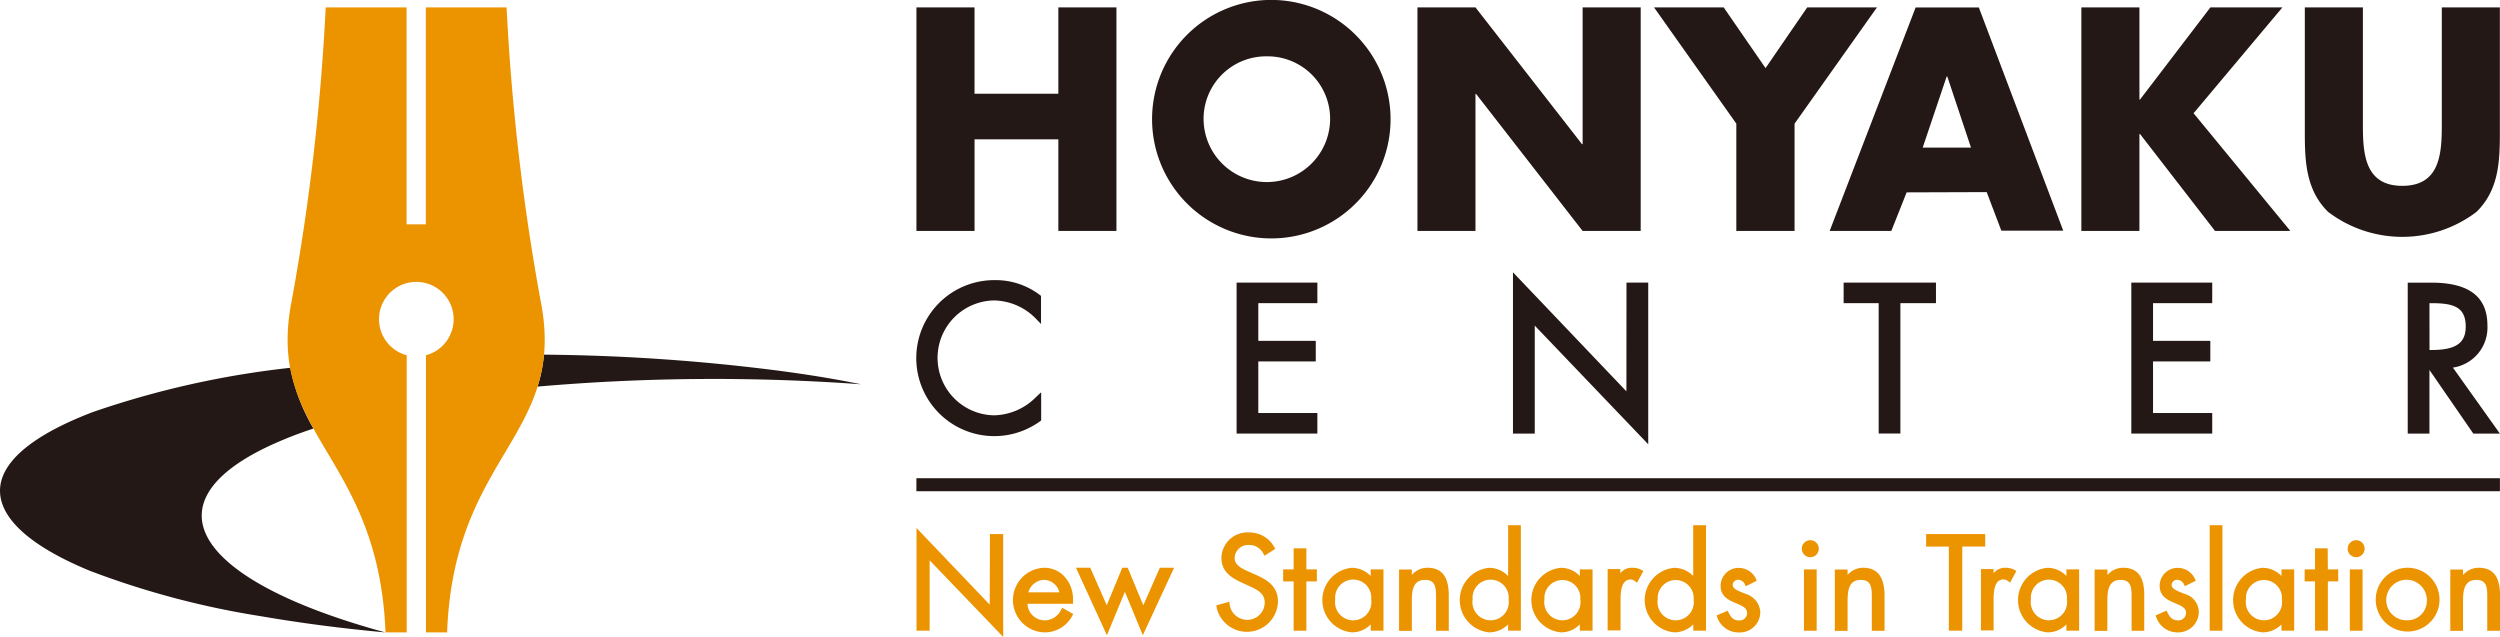 <svg id="Honyakucenter" xmlns="http://www.w3.org/2000/svg" width="140" height="35.673" viewBox="0 0 140 35.673">
  <rect id="長方形_931" data-name="長方形 931" width="139.998" height="35.001" transform="translate(0 0.417)" fill="none"/>
  <path id="パス_361" data-name="パス 361" d="M110.419,65.162a109.992,109.992,0,0,0-12.532-.822,8.6,8.6,0,0,1-.358,1.79h0A113.872,113.872,0,0,1,115.649,66Q113.23,65.508,110.419,65.162Z" transform="translate(-67.425 -44.48)" fill="#231815"/>
  <path id="パス_362" data-name="パス 362" d="M11.525,76.028c-.821-1.852.59-3.7,4.3-5.247.54-.229,1.121-.443,1.732-.646a10.956,10.956,0,0,1-1.3-3.4A50.774,50.774,0,0,0,5.213,69.209C.694,70.928-.881,72.994.471,75.031,1.184,76.1,2.706,77.142,5.027,78.1a47.791,47.791,0,0,0,9.631,2.553c2.213.382,4.538.682,6.924.9C15.8,79.979,12.4,78,11.525,76.028Z" transform="translate(-0.002 -46.138)" fill="#231815"/>
  <path id="パス_363" data-name="パス 363" d="M66.345,17.74a125.827,125.827,0,0,1-1.9-16.4H59.922V13.49H58.844V1.34H54.316a125.443,125.443,0,0,1-1.9,16.4c-1.518,7.59,4.859,8.578,5.248,18.6h1.188V20.821a2.09,2.09,0,1,1,1.077,0v15.52h1.185C61.487,26.318,67.87,25.334,66.345,17.74Z" transform="translate(-36.076 -0.926)" fill="#ec9300"/>
  <path id="パス_364" data-name="パス 364" d="M170.738,50.819a4.368,4.368,0,1,0,2.52,7.905l.063-.047V57.1l-.273.253a3.4,3.4,0,0,1-2.356,1.037,3.217,3.217,0,0,1-.022-6.433A3.345,3.345,0,0,1,173.047,53l.266.275V51.7l-.063-.046A4.077,4.077,0,0,0,170.738,50.819Z" transform="translate(-115.016 -35.132)" fill="#231815"/>
  <path id="パス_365" data-name="パス 365" d="M224.34,51.27v8.454h4.524V58.573h-3.308V55.684h3.218V54.532h-3.218V52.421h3.308V51.27Z" transform="translate(-155.091 -35.444)" fill="#231815"/>
  <path id="パス_366" data-name="パス 366" d="M280.833,56.067,274.48,49.4v9.032H275.7V52.385l6.355,6.646V49.977h-1.218Z" transform="translate(-189.754 -34.151)" fill="#231815"/>
  <path id="パス_367" data-name="パス 367" d="M334.46,51.27v1.151h1.963v7.3h1.216v-7.3h1.992V51.27Z" transform="translate(-231.217 -35.444)" fill="#231815"/>
  <path id="パス_368" data-name="パス 368" d="M386.66,51.27v8.454h4.531V58.573h-3.315V55.684h3.208V54.532h-3.208V52.421h3.315V51.27Z" transform="translate(-267.306 -35.444)" fill="#231815"/>
  <path id="パス_369" data-name="パス 369" d="M439.329,56.03a2.268,2.268,0,0,0,1.934-2.358c0-1.614-1.03-2.4-3.14-2.4H436.8v8.455h1.216V56.162l2.456,3.563h1.489Zm-1.313-3.608h.117c1.235,0,1.914.21,1.914,1.315,0,.926-.566,1.306-1.9,1.306h-.127Z" transform="translate(-301.967 -35.444)" fill="#231815"/>
  <rect id="長方形_932" data-name="長方形 932" width="88.677" height="0.728" transform="translate(51.318 26.781)" fill="#231815"/>
  <path id="パス_370" data-name="パス 370" d="M222.816,98.927l-.349-.153c-.347-.156-.774-.35-.774-.753a.737.737,0,0,1,.242-.535.757.757,0,0,1,.549-.2.89.89,0,0,1,.84.531l.042.071.6-.383-.034-.061a1.585,1.585,0,0,0-1.431-.858A1.454,1.454,0,0,0,220.953,98c0,.808.586,1.141,1.189,1.416l.308.143c.508.228.928.42.928.973a.977.977,0,0,1-1,.947,1,1,0,0,1-.974-.927v-.087l-.73.2v.071a1.738,1.738,0,0,0,3.445-.281C224.122,99.576,223.478,99.217,222.816,98.927Z" transform="translate(-152.553 -66.768)" fill="#ec9300"/>
  <path id="パス_371" data-name="パス 371" d="M234.089,99.48h-.713v1.179h-.586v.673h.586v2.76h.713v-2.76h.588v-.673h-.588Z" transform="translate(-160.932 -68.773)" fill="#ec9300"/>
  <path id="パス_372" data-name="パス 372" d="M242.6,103.469a1.475,1.475,0,0,0-1.059-.459,1.815,1.815,0,0,0-.007,3.614,1.438,1.438,0,0,0,1.067-.447v.354h.715V103.1H242.6Zm.029,1.318a1.019,1.019,0,1,1-2.016-.006,1.013,1.013,0,1,1,2.016,0Z" transform="translate(-165.841 -71.213)" fill="#ec9300"/>
  <path id="パス_373" data-name="パス 373" d="M255.4,103a1.139,1.139,0,0,0-.872.406V103.1h-.715v3.434h.715V104.9c0-.618.056-1.219.737-1.219.566,0,.618.386.618.927v1.922h.713v-2.021C256.586,103.493,256.2,103,255.4,103Z" transform="translate(-175.465 -71.206)" fill="#ec9300"/>
  <path id="パス_374" data-name="パス 374" d="M267.525,95.28v2.847a1.476,1.476,0,0,0-1.057-.46,1.815,1.815,0,0,0-.012,3.614,1.481,1.481,0,0,0,1.069-.447v.354h.713V95.28Zm.029,4.164a1.019,1.019,0,1,1-2.017-.006,1.013,1.013,0,0,1,1.543-.956,1.007,1.007,0,0,1,.474.956Z" transform="translate(-183.07 -65.869)" fill="#ec9300"/>
  <path id="パス_375" data-name="パス 375" d="M280.535,103.469a1.473,1.473,0,0,0-1.055-.459,1.814,1.814,0,0,0-.01,3.614,1.433,1.433,0,0,0,1.064-.447v.354h.713V103.1h-.713Zm.029,1.318a1.017,1.017,0,1,1-2.012-.006,1.009,1.009,0,1,1,2.012,0Z" transform="translate(-192.064 -71.213)" fill="#ec9300"/>
  <path id="パス_376" data-name="パス 376" d="M293.022,103a.8.8,0,0,0-.662.309v-.236h-.71v3.434h.723v-1.717c0-.527.068-1.135.569-1.135a.405.405,0,0,1,.244.1l.115.083.037-.081.313-.575-.063-.037A1.077,1.077,0,0,0,293.022,103Z" transform="translate(-201.622 -71.205)" fill="#ec9300"/>
  <path id="パス_377" data-name="パス 377" d="M301.095,95.28v2.843a1.5,1.5,0,0,0-1.06-.456,1.814,1.814,0,0,0,0,3.614,1.487,1.487,0,0,0,1.064-.447v.354h.713V95.28Zm.024,4.164a1.017,1.017,0,1,1-2.012-.006,1.02,1.02,0,0,1,.479-.939,1.009,1.009,0,0,1,1.533.939Z" transform="translate(-206.275 -65.869)" fill="#ec9300"/>
  <path id="パス_378" data-name="パス 378" d="M313.051,104.479l-.137-.055c-.308-.128-.576-.236-.576-.444a.306.306,0,0,1,.322-.288.449.449,0,0,1,.376.289l.034.076.615-.309-.024-.066a1.073,1.073,0,0,0-.947-.654,1.016,1.016,0,0,0-.742.277,1.041,1.041,0,0,0-.312.728c0,.616.493.818.884.981.308.135.6.249.6.533a.4.4,0,0,1-.132.311.42.42,0,0,1-.322.112c-.308,0-.454-.173-.6-.476l-.029-.071-.62.267.02.068a1.261,1.261,0,0,0,1.235.884,1.145,1.145,0,0,0,1.187-1.146A1.132,1.132,0,0,0,313.051,104.479Z" transform="translate(-215.307 -71.225)" fill="#ec9300"/>
  <rect id="長方形_933" data-name="長方形 933" width="0.713" height="3.433" transform="translate(101.021 31.887)" fill="#ec9300"/>
  <path id="パス_379" data-name="パス 379" d="M327.354,98a.476.476,0,1,0,.337.813.477.477,0,0,0-.337-.813Z" transform="translate(-225.978 -67.749)" fill="#ec9300"/>
  <path id="パス_380" data-name="パス 380" d="M334.452,103a1.138,1.138,0,0,0-.869.406V103.1h-.713v3.434h.713V104.9c0-.618.059-1.219.737-1.219.566,0,.62.386.62.927v1.922h.713v-2.021C335.633,103.493,335.243,103,334.452,103Z" transform="translate(-230.118 -71.206)" fill="#ec9300"/>
  <path id="パス_381" data-name="パス 381" d="M349.44,96.89v.7h1.27V102.3h.752V97.588h1.284v-.7Z" transform="translate(-241.575 -66.982)" fill="#ec9300"/>
  <path id="パス_382" data-name="パス 382" d="M360.753,103a.8.8,0,0,0-.664.309v-.236h-.708v3.434h.708V104.79c0-.529.063-1.138.562-1.138a.423.423,0,0,1,.254.1l.117.084.034-.081.308-.575-.063-.037A1.057,1.057,0,0,0,360.753,103Z" transform="translate(-248.448 -71.205)" fill="#ec9300"/>
  <path id="パス_383" data-name="パス 383" d="M368.82,103.469a1.471,1.471,0,0,0-1.06-.459,1.815,1.815,0,0,0-.01,3.614,1.436,1.436,0,0,0,1.069-.447v.354h.713V103.1h-.713Zm.029,1.318a1.019,1.019,0,1,1-2.017-.006,1.013,1.013,0,1,1,2.017,0Z" transform="translate(-253.101 -71.213)" fill="#ec9300"/>
  <path id="パス_384" data-name="パス 384" d="M381.592,103a1.156,1.156,0,0,0-.874.406V103.1H380v3.434h.713V104.9c0-.618.059-1.219.742-1.219.566,0,.615.386.615.927v1.922h.708v-2.021C382.778,103.493,382.393,103,381.592,103Z" transform="translate(-262.701 -71.206)" fill="#ec9300"/>
  <path id="パス_385" data-name="パス 385" d="M392.676,104.479l-.137-.056c-.308-.127-.576-.234-.576-.444a.313.313,0,0,1,.332-.287.458.458,0,0,1,.376.289l.029.074.62-.309-.034-.065a1.058,1.058,0,0,0-.937-.654,1.006,1.006,0,0,0-1.055,1c0,.618.488.819.879.981.308.135.6.25.6.535a.425.425,0,0,1-.459.422c-.308,0-.459-.172-.6-.475l-.029-.072-.615.269.024.068a1.253,1.253,0,0,0,1.235.884,1.15,1.15,0,0,0,1.157-1.155A1.071,1.071,0,0,0,392.676,104.479Z" transform="translate(-270.353 -71.225)" fill="#ec9300"/>
  <rect id="長方形_934" data-name="長方形 934" width="0.713" height="5.908" transform="translate(123.743 29.411)" fill="#ec9300"/>
  <path id="パス_386" data-name="パス 386" d="M407.84,103.469a1.471,1.471,0,0,0-1.06-.459,1.815,1.815,0,0,0-.01,3.614,1.44,1.44,0,0,0,1.069-.447v.354h.713V103.1h-.713Zm.024,1.318a1.017,1.017,0,1,1-2.012-.006,1.02,1.02,0,0,1,.479-.939,1.009,1.009,0,0,1,1.533.939Z" transform="translate(-280.077 -71.213)" fill="#ec9300"/>
  <path id="パス_387" data-name="パス 387" d="M419.4,99.48h-.708v1.179h-.581v.673h.581v2.76h.718v-2.76h.581v-.673h-.581Z" transform="translate(-289.05 -68.773)" fill="#ec9300"/>
  <rect id="長方形_935" data-name="長方形 935" width="0.713" height="3.433" transform="translate(131.59 31.887)" fill="#ec9300"/>
  <path id="パス_388" data-name="パス 388" d="M426.384,98a.478.478,0,0,0-.474.472.472.472,0,0,0,.806.341.474.474,0,0,0-.332-.813Z" transform="translate(-294.44 -67.749)" fill="#ec9300"/>
  <path id="パス_389" data-name="パス 389" d="M432.666,103a1.786,1.786,0,1,0,1.284.529A1.789,1.789,0,0,0,432.666,103Zm0,2.942a1.133,1.133,0,0,1-.864-1.92,1.13,1.13,0,0,1,1.24-.27,1.149,1.149,0,0,1,.718,1.053,1.111,1.111,0,0,1-.3.8,1.1,1.1,0,0,1-.791.337Z" transform="translate(-297.854 -71.206)" fill="#ec9300"/>
  <path id="パス_390" data-name="パス 390" d="M446.117,103a1.156,1.156,0,0,0-.874.406V103.1h-.713v3.434h.713V104.9c0-.618.059-1.219.742-1.219.566,0,.615.386.615.927v1.922h.713v-2.021C447.308,103.493,446.917,103,446.117,103Z" transform="translate(-307.313 -71.206)" fill="#ec9300"/>
  <path id="パス_391" data-name="パス 391" d="M170.364,100.083l-4.1-4.293v5.751H167V97.6l4.119,4.291V96.129h-.742Z" transform="translate(-114.94 -66.222)" fill="#ec9300"/>
  <path id="パス_392" data-name="パス 392" d="M185.679,103a1.81,1.81,0,0,0,.015,3.618,1.737,1.737,0,0,0,1.582-.963l.037-.065-.618-.349-.039.067a1.042,1.042,0,0,1-.928.637.967.967,0,0,1-.979-.926H187.3v-.21a1.879,1.879,0,0,0-.479-1.318A1.536,1.536,0,0,0,185.679,103Zm-.881,1.375a.957.957,0,0,1,.889-.7.926.926,0,0,1,.854.7Z" transform="translate(-127.211 -71.205)" fill="#ec9300"/>
  <path id="パス_393" data-name="パス 393" d="M199.89,103l-.925,2.1c-.09-.215-.618-1.462-.872-2.1h-.308l-.867,2.1-.925-2.1h-.8l1.733,3.778,1.006-2.429,1.006,2.429,1.75-3.778Z" transform="translate(-134.939 -71.206)" fill="#ec9300"/>
  <path id="パス_394" data-name="パス 394" d="M174.207,6.174V1.34h3.254V13.86h-3.254V8.73h-4.692v5.13H166.26V1.34h3.254V6.174Z" transform="translate(-114.94 -0.926)" fill="#231815"/>
  <path id="パス_395" data-name="パス 395" d="M214.324,3.155a3.5,3.5,0,0,1,3.537,3.3,3.543,3.543,0,1,1-7.075,0A3.5,3.5,0,0,1,214.324,3.155Zm0-3.155a6.678,6.678,0,1,0,6.924,6.442A6.687,6.687,0,0,0,214.324,0Z" transform="translate(-143.38)" fill="#231815"/>
  <path id="パス_396" data-name="パス 396" d="M257.15,1.34H260.4L266.366,9h.034V1.34h3.252V13.86H266.4l-5.964-7.671H260.4V13.86H257.15Z" transform="translate(-177.773 -0.926)" fill="#231815"/>
  <path id="パス_397" data-name="パス 397" d="M300.07,1.34h3.9l2.344,3.4,2.334-3.4h3.906l-4.614,6.51v6.01h-3.262V7.85Z" transform="translate(-207.444 -0.926)" fill="#231815"/>
  <path id="パス_398" data-name="パス 398" d="M339.845,9.193H337.14l1.343-3.985h.034Zm.879,2.491.82,2.161h3.467l-4.727-12.5h-3.54L331.93,13.86h3.452l.859-2.161Z" transform="translate(-229.469 -0.926)" fill="#231815"/>
  <path id="パス_399" data-name="パス 399" d="M384.816,1.34h4.033l-4.975,5.927,5.42,6.593h-4.219l-4.2-5.43h-.034v5.43H377.59V1.34h3.252V6.5h.034Z" transform="translate(-261.034 -0.926)" fill="#231815"/>
  <path id="パス_400" data-name="パス 400" d="M429.063,1.34V8.381c0,1.611-.068,3.2-1.313,4.414a6.871,6.871,0,0,1-8.3,0c-1.235-1.21-1.309-2.8-1.309-4.414V1.34h3.252V7.933c0,1.627.117,3.4,2.207,3.4s2.212-1.759,2.212-3.4V1.34Z" transform="translate(-289.071 -0.926)" fill="#231815"/>
</svg>
